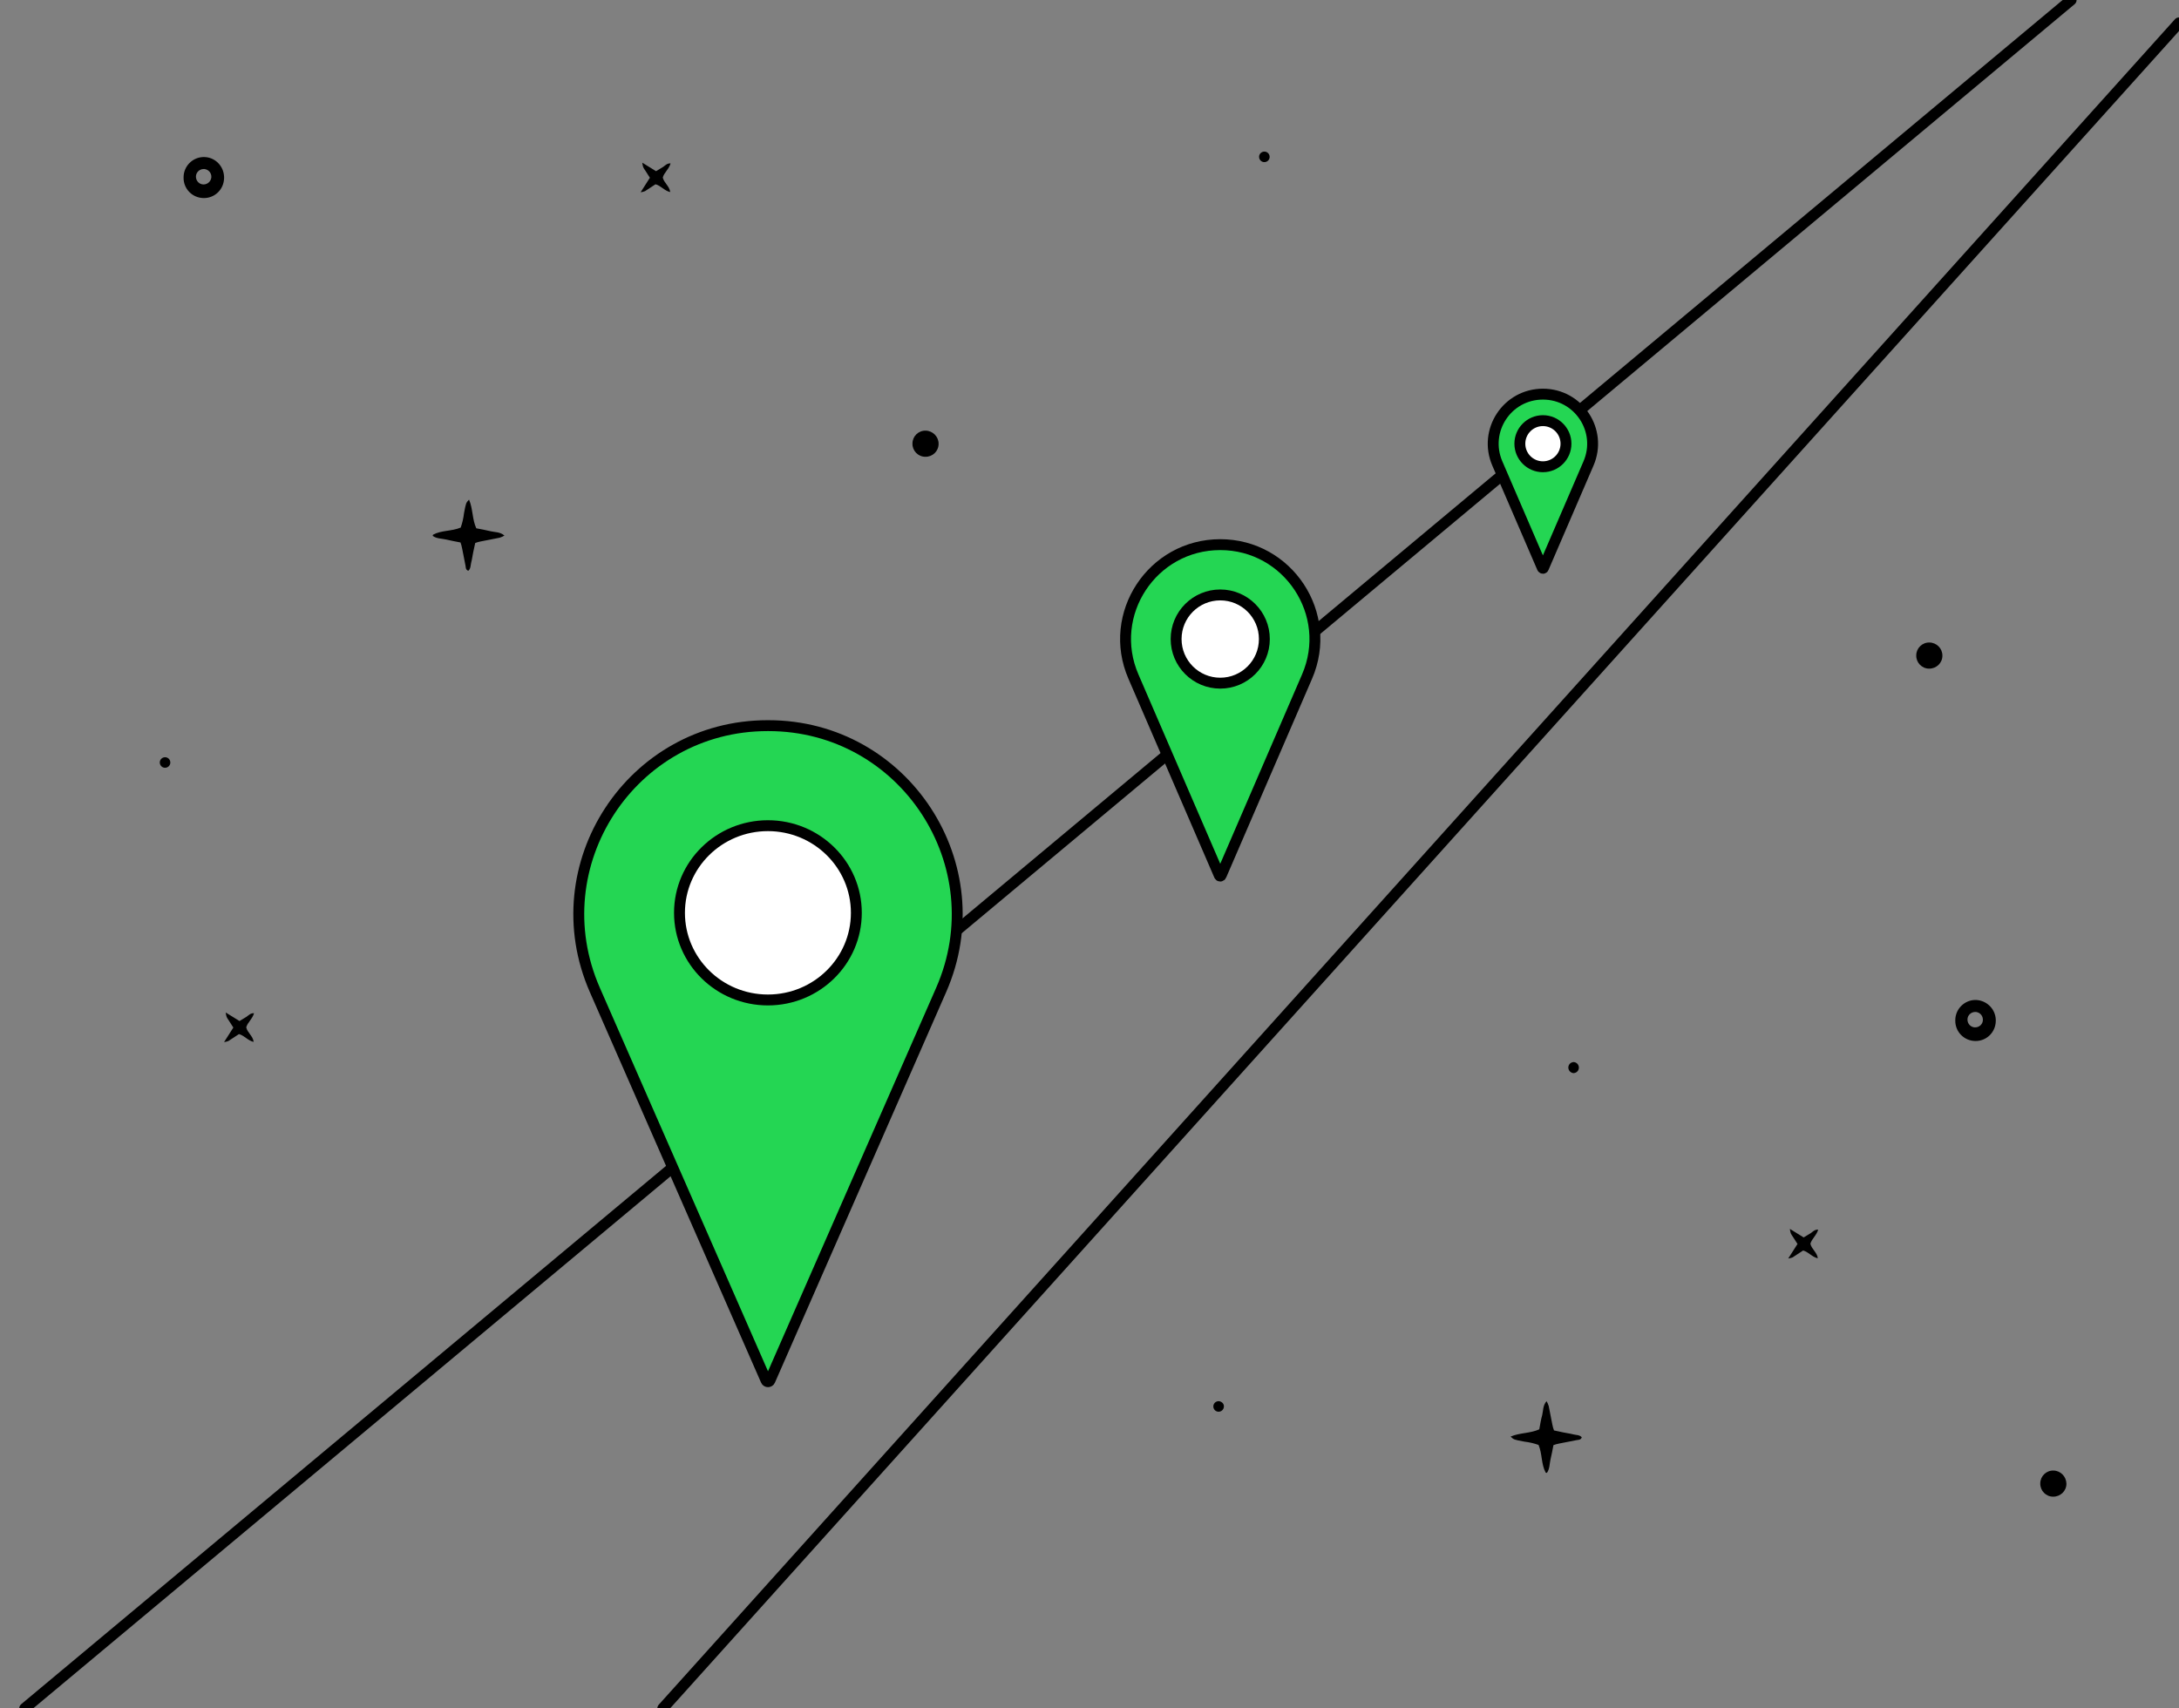 <?xml version="1.0" encoding="utf-8"?>
<!-- Generator: Adobe Illustrator 27.5.0, SVG Export Plug-In . SVG Version: 6.00 Build 0)  -->
<svg version="1.1" xmlns="http://www.w3.org/2000/svg" xmlns:xlink="http://www.w3.org/1999/xlink" x="0px" y="0px"
	 viewBox="0 0 1200 941" style="enable-background:new 0 0 1200 941;" xml:space="preserve">
<rect x="0" y="0" width="1200" height="941" fill="#808080" stroke="none"/>
<style type="text/css">
	.st0{fill:none;stroke:#000000;stroke-width:6;stroke-linecap:round;stroke-linejoin:round;stroke-miterlimit:10;}
	.st1{fill:#24D653;stroke:#000000;stroke-width:6;stroke-linecap:round;stroke-linejoin:round;stroke-miterlimit:10;}
	.st2{fill:#FFFFFF;stroke:#000000;stroke-width:6;stroke-linecap:round;stroke-linejoin:round;stroke-miterlimit:10;}
</style>
<g id="fondo">
</g>
<g id="Capa_1">
	<path d="M871.1,791.7c-1.2-1.4-3-1.2-4.6-1.6c-1.8-0.5-3.8-0.7-5.6-1.1l-5.1-1.1c-0.4-1.1-0.7-2.1-0.9-3.2l-2-10.2
		c-0.3-1-0.7-1.9-1.2-2.7c-2.1,2.4-1.8,5.3-2.4,7.7c-0.7,2.4-1.1,5.2-1.6,7.8c-5,2.3-10.7,1.8-15.8,4c1.8,1.7,1.8,1.7,7.7,2.8
		c2.6,0.3,5.2,0.9,7.7,1.8c2.1,5,1.4,10.5,3.9,15.2c0,0.1,0.3,0.1,0.7,0.2c1.6-2.2,1.4-5,2-7.5c0.6-2.5,1.1-5.2,1.6-7.8
		c1.1-0.4,2.2-0.7,3.3-0.9l9.7-1.9C869.4,793.1,870.6,793.1,871.1,791.7z"/>
	<path d="M1087.6,550.8L1087.6,550.8c-5.9,0.2-10.7,5-10.8,11c0,0.1,0,0.2,0,0.3c-0.1,6.2,4.8,11.2,11,11.3
		c6.2,0.1,11.2-4.8,11.3-11v-0.7C1098.9,555.5,1093.7,550.7,1087.6,550.8z M1087.7,565.9c-2.3,0-4.2-1.9-4.2-4.3
		c0-2.3,1.9-4.2,4.3-4.2h0.4c2.3,0.3,3.9,2.2,3.8,4.5C1091.9,564.2,1090,565.9,1087.7,565.9z"/>
	<path d="M111.9,86.5L111.9,86.5c-5.9,0.2-10.7,5-10.8,11c0,0.1,0,0.2,0,0.3c-0.1,6.2,4.8,11.2,11,11.3c6.2,0.1,11.2-4.8,11.3-11
		v-0.7C123.2,91.2,118.1,86.3,111.9,86.5z M112.1,101.6c-2.3,0-4.2-1.9-4.2-4.3c0-2.3,1.9-4.2,4.3-4.2h0.4c2.3,0.3,3.9,2.2,3.8,4.5
		C116.2,99.9,114.3,101.6,112.1,101.6z"/>
	<path d="M357.9,97.9l-5.1,8c0.8-0.1,1.7-0.3,2.4-0.6l5.8-3.8c3,0.8,4.9,3.6,8.1,4.3c-0.4-3.3-3.4-5-4.1-8c0.7-2.7,3.4-4.6,4.3-7.8
		c-2-0.1-3,1.2-4.2,2l-3.8,2.3l-7.6-4.7c0.4,2.5,0.4,2.5,1.7,4.4L357.9,97.9L357.9,97.9z"/>
	<path d="M989.9,685.2l-5.1,8c0.8-0.1,1.7-0.3,2.4-0.6l5.8-3.8c3,0.8,4.9,3.6,8.1,4.3c-0.4-3.3-3.4-5-4.1-8c0.7-2.7,3.4-4.6,4.3-7.8
		c-2-0.1-3,1.2-4.2,2l-3.8,2.3l-7.6-4.7c0.4,2.5,0.4,2.5,1.7,4.4L989.9,685.2L989.9,685.2z"/>
	<path d="M128.5,566l-5.1,8c0.8-0.1,1.7-0.3,2.4-0.6l5.8-3.8c3,0.8,4.9,3.6,8.1,4.3c-0.4-3.3-3.4-5-4.1-8c0.7-2.7,3.4-4.6,4.3-7.8
		c-2-0.1-3,1.2-4.2,2l-3.8,2.3l-7.6-4.7c0.4,2.5,0.4,2.5,1.7,4.4L128.5,566L128.5,566z"/>
	<path d="M257.9,314.4c1.4-1.2,1.2-3,1.6-4.6c0.5-1.8,0.7-3.8,1.1-5.6l1.1-5.1c1-0.4,2.1-0.7,3.2-0.9l10.2-2c1-0.3,1.9-0.7,2.7-1.2
		c-2.4-2.1-5.3-1.8-7.7-2.4s-5.2-1.1-7.8-1.6c-2.3-5-1.8-10.7-4-15.8c-1.7,1.8-1.7,1.8-2.8,7.7c-0.3,2.6-0.9,5.2-1.8,7.7
		c-5,2.1-10.5,1.4-15.2,3.9c-0.1,0-0.1,0.3-0.2,0.7c2.3,1.6,5,1.4,7.5,2s5.2,1.1,7.8,1.6c0.4,1.1,0.7,2.2,0.9,3.3
		c0.7,3.2,1.2,6.4,1.9,9.7C256.5,312.7,256.5,313.9,257.9,314.4L257.9,314.4z"/>
	<path d="M866.6,585c-1.7,0.1-3,1.5-2.9,3.2c0.1,1.5,1.3,2.8,2.9,2.9c1.7-0.1,3-1.5,2.9-3.2C869.4,586.3,868.2,585.1,866.6,585z"/>
	<path d="M1062.6,353.9c-4-0.1-7.3,3.1-7.3,7.1c-0.1,4,3.1,7.3,7.1,7.3s7.3-3.1,7.3-7.1c0,0,0,0,0,0v-0.1
		C1069.7,357.2,1066.6,354,1062.6,353.9z"/>
	<path d="M509.8,237.2c-4-0.1-7.3,3.1-7.3,7.1c-0.1,4,3.1,7.3,7.1,7.3c4,0.1,7.3-3.1,7.3-7.1c0,0,0,0,0,0v-0.1
		C516.9,240.5,513.7,237.3,509.8,237.2z"/>
	<path d="M1130.9,810c-4-0.1-7.3,3.1-7.3,7.1c-0.1,4,3.1,7.3,7.1,7.3s7.3-3.1,7.3-7.1c0,0,0,0,0,0v-0.1
		C1137.9,813.3,1134.8,810.1,1130.9,810L1130.9,810z"/>
	<path d="M91.1,417.1c-1.6-0.1-3,1.1-3.1,2.7c-0.1,1.6,1.1,3,2.7,3.1c1.6,0.1,3-1.1,3.1-2.7l0,0C93.9,418.6,92.7,417.2,91.1,417.1z"
		/>
	<path d="M696.5,83.5c-1.6-0.1-3,1.1-3.1,2.7c-0.1,1.6,1.1,3,2.7,3.1c1.6,0.1,3-1.1,3.1-2.7l0,0C699.3,85,698.1,83.6,696.5,83.5z"/>
	<path d="M671.3,771.8c-1.6-0.1-3,1.1-3.1,2.7c-0.1,1.6,1.1,3,2.7,3.1c1.6,0.1,3-1.1,3.1-2.7l0,0C674.2,773.4,673,772,671.3,771.8z"
		/>
</g>
<g id="Isolation_Mode">
	<line class="st0" x1="13.6" y1="941" x2="1140.6" y2="0"/>
	<line class="st0" x1="365" y1="941" x2="1200" y2="12.6"/>
	<g>
		<g>
			<path class="st1" d="M424,760.4l94.3-215.1c30.1-68.6-20.2-145.6-95.1-145.6h-0.5c-74.9,0-125.2,76.9-95.1,145.6l94.3,215.1
				C422.3,761.3,423.6,761.3,424,760.4z"/>
			<ellipse class="st2" cx="422.9" cy="502.8" rx="48.7" ry="48"/>
		</g>
		<g>
			<path class="st1" d="M672.5,482.2l47.3-109.5c14.9-34.4-10.4-72.7-47.8-72.7h0c-37.5,0-62.7,38.4-47.8,72.7l47.3,109.5
				C671.7,482.7,672.3,482.7,672.5,482.2z"/>
			<circle class="st2" cx="672" cy="352" r="24.3"/>
		</g>
		<g>
			<path class="st1" d="M850,312.8l24.8-57.5c7.8-18.1-5.4-38.2-25.1-38.2h0c-19.7,0-32.9,20.1-25.1,38.2l24.8,57.5
				C849.6,313.1,849.9,313.1,850,312.8z"/>
			<circle class="st2" cx="849.7" cy="244.4" r="12.7"/>
		</g>
	</g>
</g>
</svg>
